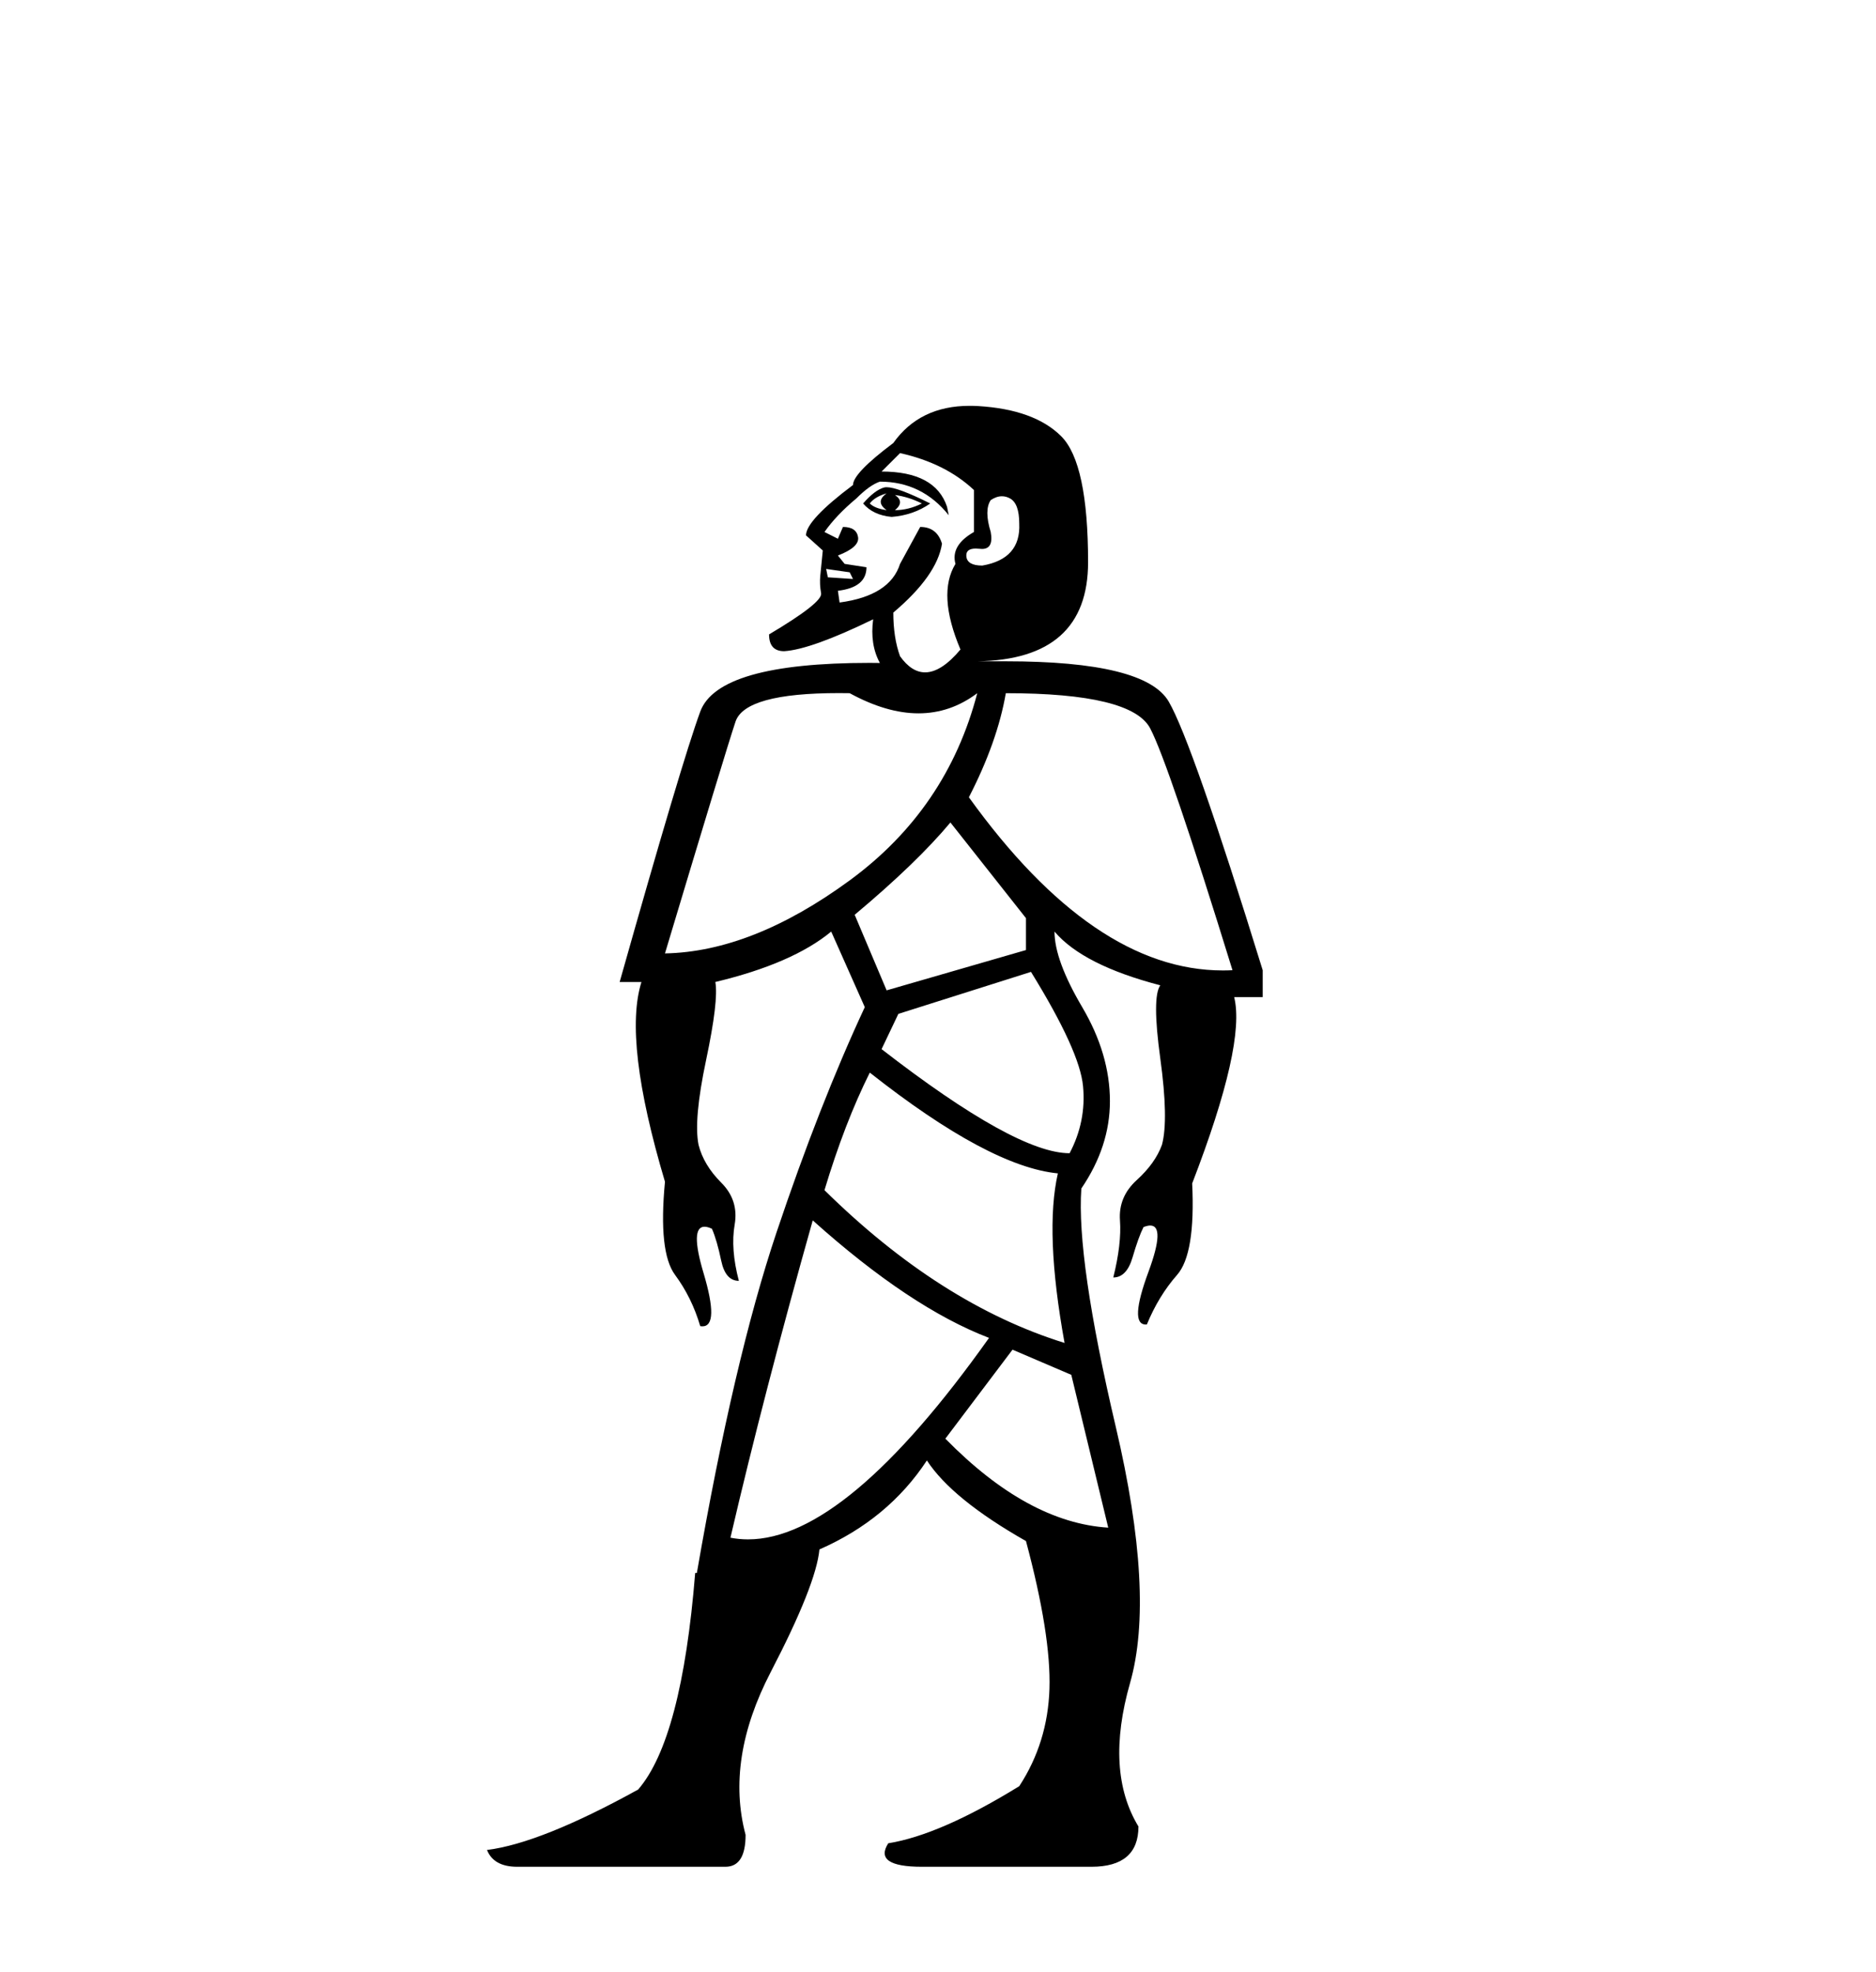 <?xml version='1.0' encoding='UTF-8' standalone='yes'?><svg xmlns='http://www.w3.org/2000/svg' xmlns:xlink='http://www.w3.org/1999/xlink' width='39.0' height='41.0' ><path d='M 18.432 10.257 Q 18.187 10.432 18.432 10.606 Q 18.187 10.571 18.082 10.467 Q 18.187 10.327 18.432 10.257 ZM 18.606 10.292 Q 18.885 10.327 19.165 10.467 Q 18.885 10.606 18.606 10.606 Q 18.815 10.432 18.606 10.292 ZM 18.434 10.129 Q 18.402 10.129 18.379 10.135 Q 18.187 10.187 17.943 10.467 Q 18.152 10.711 18.536 10.746 Q 18.99 10.711 19.339 10.467 Q 18.663 10.129 18.434 10.129 ZM 20.829 10.317 Q 20.915 10.317 20.997 10.362 Q 21.189 10.467 21.189 10.886 Q 21.224 11.619 20.421 11.758 Q 20.107 11.758 20.089 11.566 Q 20.075 11.404 20.285 11.404 Q 20.323 11.404 20.369 11.409 Q 20.393 11.412 20.416 11.412 Q 20.66 11.412 20.596 11.06 Q 20.456 10.606 20.596 10.397 Q 20.715 10.317 20.829 10.317 ZM 17.175 11.828 L 17.664 11.898 L 17.733 12.037 L 17.21 12.002 L 17.175 11.828 ZM 18.711 9.42 Q 19.653 9.629 20.247 10.187 L 20.247 11.06 Q 19.758 11.339 19.863 11.723 Q 19.479 12.352 19.967 13.503 Q 19.569 13.978 19.232 13.978 Q 18.95 13.978 18.711 13.643 Q 18.571 13.259 18.571 12.735 Q 19.479 11.968 19.583 11.304 Q 19.479 10.955 19.13 10.955 L 18.711 11.723 Q 18.501 12.386 17.454 12.526 L 17.419 12.282 Q 18.013 12.212 18.013 11.793 L 17.559 11.723 L 17.419 11.549 Q 17.873 11.374 17.838 11.165 Q 17.803 10.955 17.524 10.955 L 17.419 11.2 L 17.14 11.06 Q 17.384 10.711 17.803 10.362 Q 18.082 10.083 18.292 10.013 Q 19.165 10.013 19.723 10.711 L 19.688 10.536 Q 19.444 9.803 18.327 9.803 L 18.711 9.42 ZM 17.441 14.409 Q 17.55 14.409 17.664 14.411 Q 18.432 14.83 19.095 14.83 Q 19.758 14.83 20.316 14.411 L 20.316 14.411 Q 19.688 16.819 17.664 18.303 Q 15.639 19.786 13.824 19.821 Q 15.081 15.633 15.29 15.004 Q 15.488 14.409 17.441 14.409 ZM 20.91 14.411 Q 23.528 14.411 23.912 15.144 Q 24.296 15.877 25.622 20.17 Q 25.521 20.175 25.421 20.175 Q 22.733 20.175 20.142 16.575 Q 20.735 15.423 20.91 14.411 ZM 19.758 17.099 L 21.329 19.088 L 21.329 19.751 L 18.432 20.589 L 17.768 19.018 Q 19.06 17.936 19.758 17.099 ZM 21.433 20.205 Q 22.446 21.846 22.515 22.579 Q 22.585 23.312 22.236 23.975 Q 21.119 23.975 18.327 21.811 L 18.676 21.078 L 21.433 20.205 ZM 18.082 22.299 Q 20.561 24.254 21.992 24.394 Q 21.713 25.615 22.131 27.919 Q 19.548 27.116 17.14 24.743 Q 17.559 23.347 18.082 22.299 ZM 21.049 28.059 L 22.271 28.582 L 23.039 31.759 Q 21.364 31.654 19.653 29.909 L 21.049 28.059 ZM 16.896 25.371 Q 18.92 27.186 20.561 27.814 Q 17.587 32.003 15.551 32.003 Q 15.364 32.003 15.185 31.968 Q 15.883 28.966 16.896 25.371 ZM 20.157 8.437 Q 19.119 8.437 18.571 9.21 Q 17.733 9.838 17.733 10.083 Q 16.756 10.816 16.756 11.13 L 17.105 11.444 Q 17.07 11.793 17.053 11.968 Q 17.035 12.142 17.07 12.334 Q 17.105 12.526 15.988 13.189 Q 15.988 13.538 16.302 13.538 Q 16.861 13.503 18.152 12.875 L 18.152 12.875 Q 18.082 13.399 18.292 13.783 Q 18.184 13.781 18.079 13.781 Q 14.929 13.781 14.557 14.795 Q 14.173 15.842 12.882 20.415 L 13.335 20.415 Q 12.951 21.636 13.824 24.568 Q 13.684 26.034 14.034 26.505 Q 14.383 26.977 14.557 27.57 Q 14.581 27.574 14.602 27.574 Q 14.956 27.574 14.627 26.47 Q 14.338 25.503 14.646 25.503 Q 14.711 25.503 14.801 25.546 Q 14.906 25.79 14.993 26.209 Q 15.081 26.628 15.36 26.628 Q 15.185 25.964 15.273 25.458 Q 15.36 24.952 14.993 24.586 Q 14.627 24.219 14.522 23.8 Q 14.417 23.277 14.679 22.038 Q 14.941 20.798 14.871 20.415 Q 16.477 20.031 17.28 19.367 L 17.978 20.938 Q 17.035 22.963 16.145 25.615 Q 15.255 28.268 14.487 32.701 L 14.452 32.701 Q 14.173 36.157 13.266 37.204 Q 11.241 38.321 10.124 38.46 Q 10.264 38.809 10.752 38.809 L 15.081 38.809 Q 15.5 38.809 15.5 38.146 Q 15.081 36.575 16.023 34.76 Q 16.966 32.945 17.035 32.212 Q 18.466 31.584 19.269 30.362 Q 19.793 31.165 21.329 32.038 Q 21.852 33.992 21.817 35.109 Q 21.782 36.226 21.189 37.134 Q 19.548 38.146 18.466 38.321 Q 18.152 38.809 19.165 38.809 L 22.69 38.809 Q 23.667 38.809 23.667 37.972 Q 22.969 36.82 23.493 34.987 Q 24.016 33.155 23.196 29.664 Q 22.376 26.174 22.48 24.708 Q 23.074 23.835 23.074 22.893 Q 23.074 21.915 22.498 20.938 Q 21.922 19.961 21.922 19.367 L 21.922 19.367 Q 22.515 20.065 24.121 20.484 Q 23.946 20.729 24.121 22.003 Q 24.296 23.277 24.156 23.8 Q 24.016 24.184 23.632 24.533 Q 23.248 24.882 23.283 25.371 Q 23.318 25.86 23.144 26.558 Q 23.423 26.558 23.545 26.139 Q 23.667 25.72 23.772 25.511 Q 23.854 25.478 23.912 25.478 Q 24.23 25.478 23.877 26.436 Q 23.47 27.536 23.82 27.536 Q 23.83 27.536 23.842 27.535 Q 24.086 26.942 24.47 26.505 Q 24.854 26.069 24.784 24.603 Q 25.901 21.706 25.657 20.729 L 26.25 20.729 L 26.25 20.17 Q 24.784 15.423 24.296 14.585 Q 23.807 13.748 20.91 13.748 L 20.316 13.748 Q 22.62 13.713 22.62 11.688 Q 22.62 9.629 22.062 9.07 Q 21.503 8.512 20.334 8.442 Q 20.244 8.437 20.157 8.437 Z' style='fill:#000000;stroke:none' /></svg>